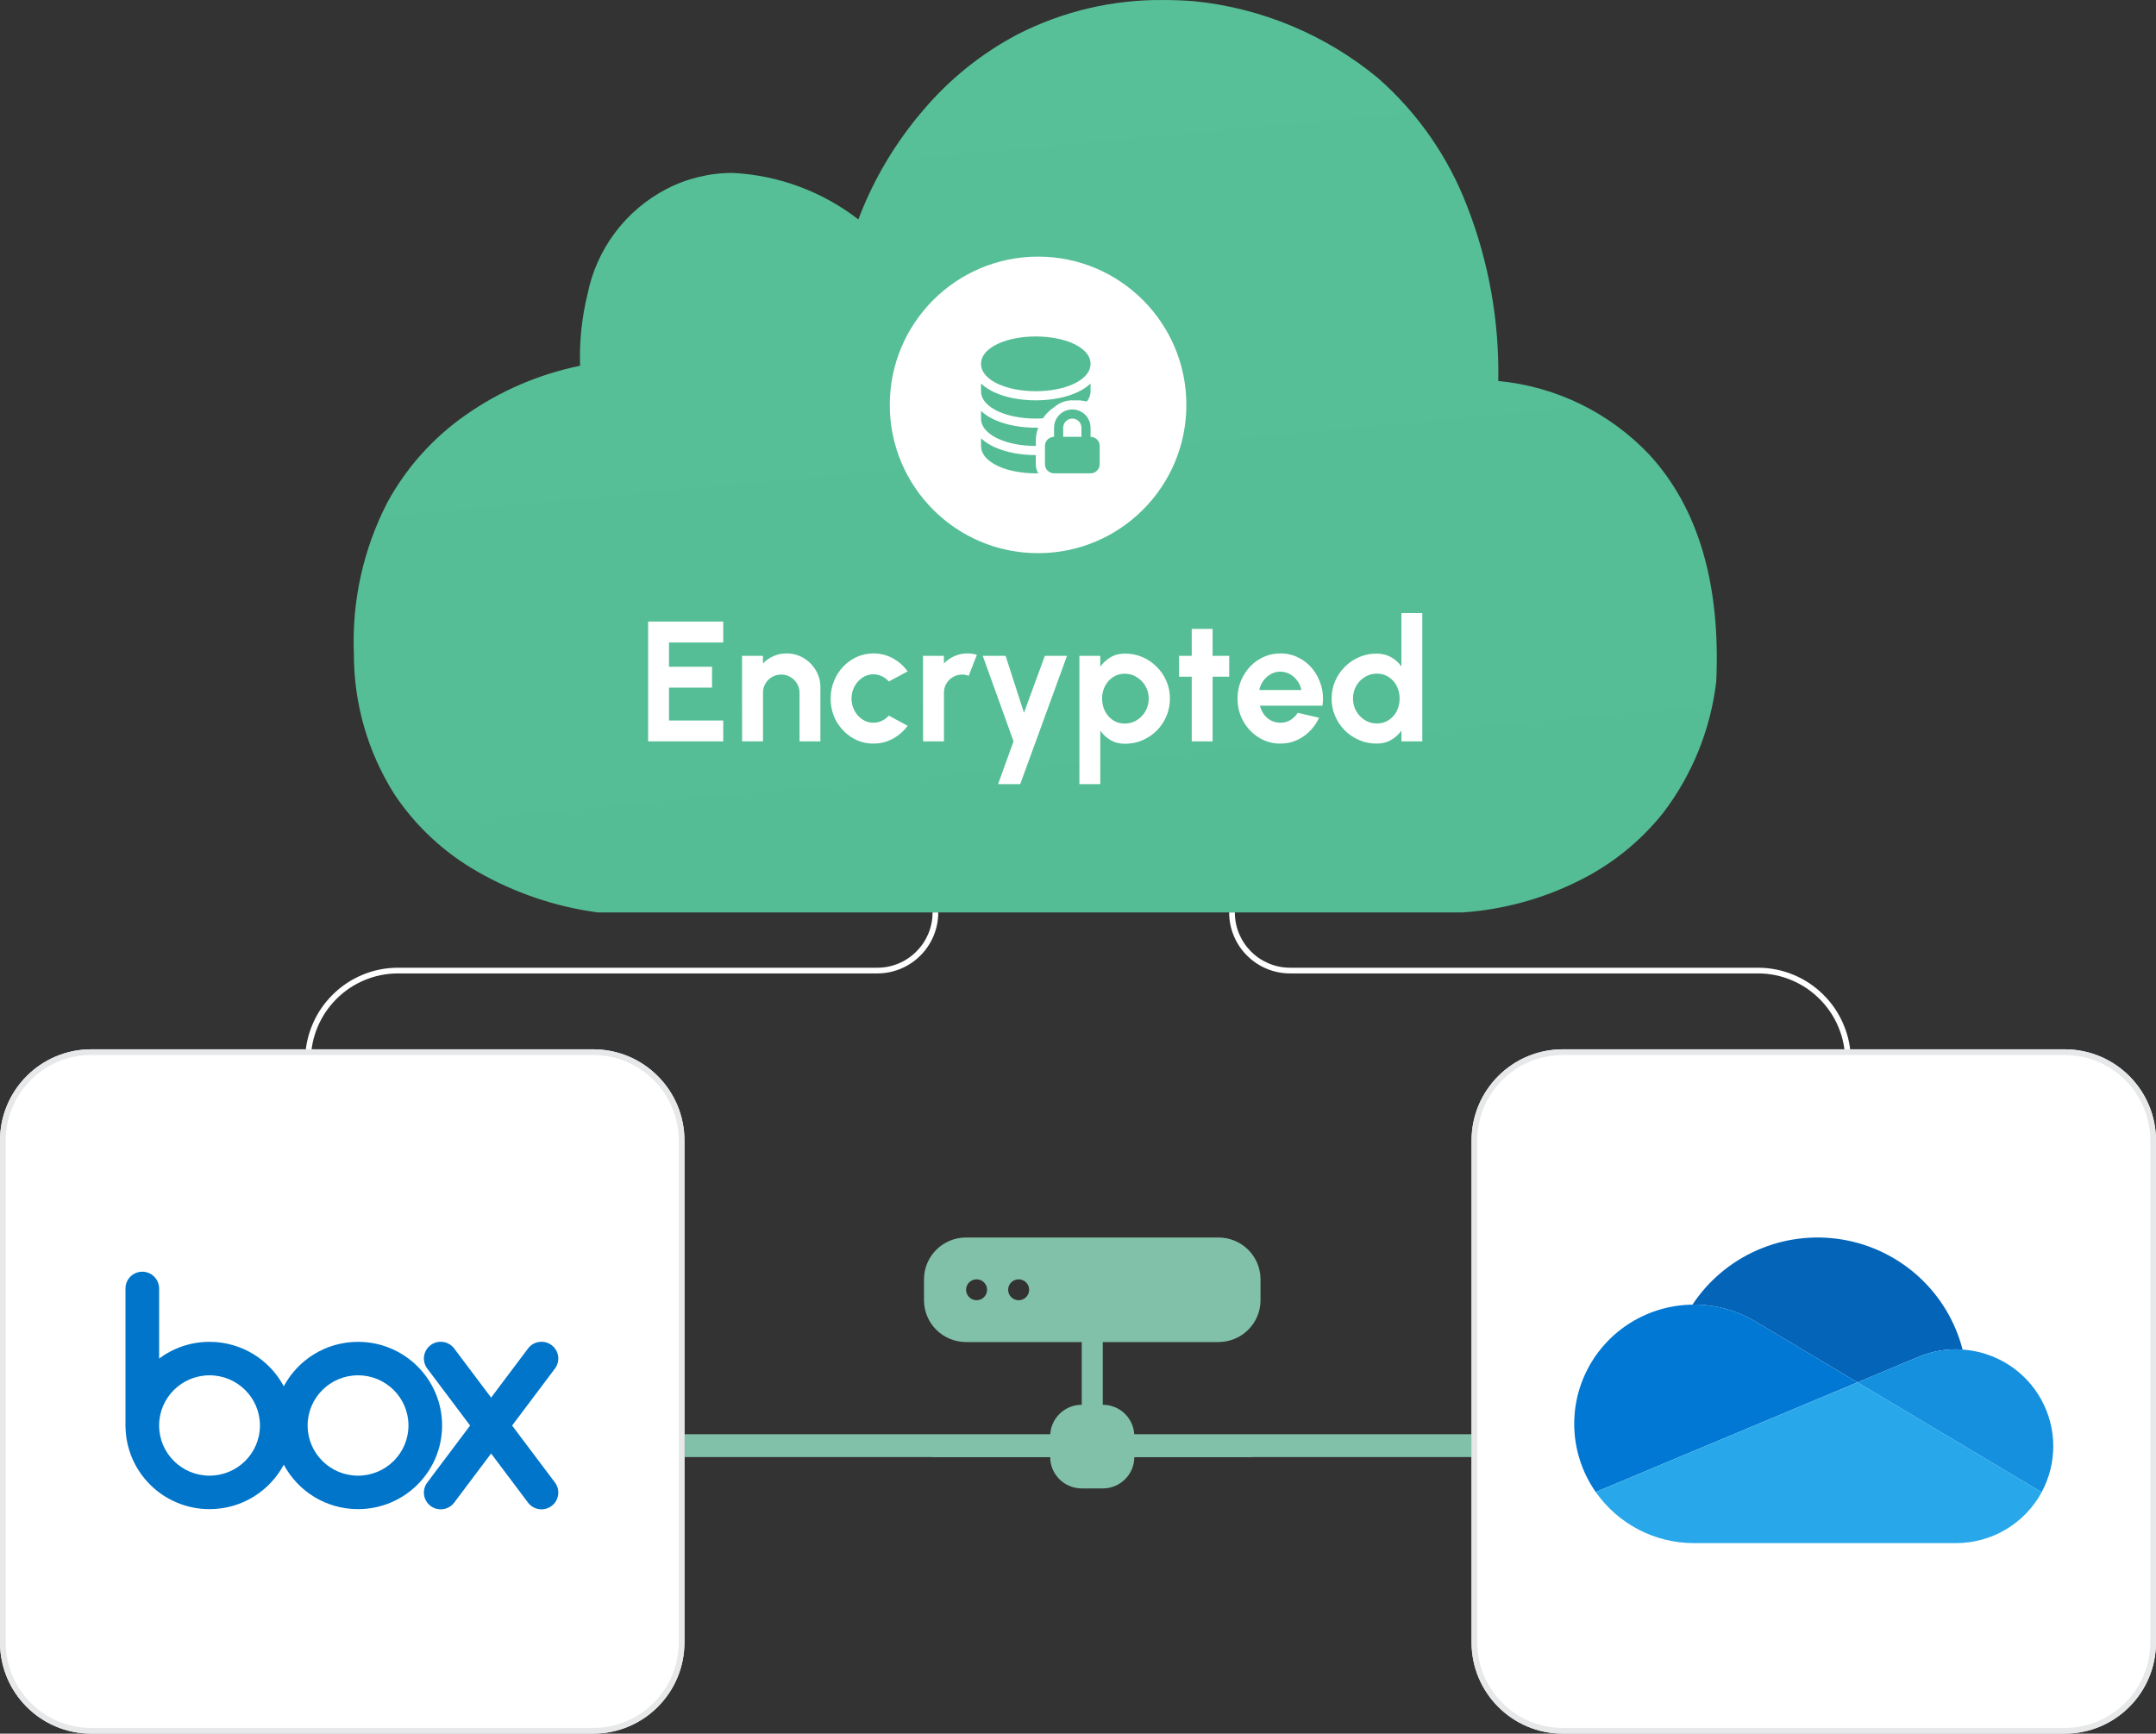 <svg width="378" height="304" viewBox="0 0 378 304" fill="none" xmlns="http://www.w3.org/2000/svg">
<rect x="0" y="0" width="378" height="304" fill="#333333" stroke="none"/>
<path d="M169.375 217C167.419 217 165.543 217.773 164.16 219.148C162.777 220.523 162 222.388 162 224.333V228C162 229.945 162.777 231.81 164.16 233.185C165.543 234.561 167.419 235.333 169.375 235.333H189.656V246.333C188.189 246.333 186.782 246.913 185.745 247.944C184.708 248.976 184.125 250.375 184.125 251.833H163.844C163.355 251.833 162.886 252.026 162.54 252.37C162.194 252.714 162 253.18 162 253.667C162 254.153 162.194 254.619 162.54 254.963C162.886 255.307 163.355 255.5 163.844 255.5H184.125C184.125 256.959 184.708 258.358 185.745 259.389C186.782 260.421 188.189 261 189.656 261H193.344C194.811 261 196.218 260.421 197.255 259.389C198.292 258.358 198.875 256.959 198.875 255.5H219.156C219.645 255.5 220.114 255.307 220.46 254.963C220.806 254.619 221 254.153 221 253.667C221 253.18 220.806 252.714 220.46 252.37C220.114 252.026 219.645 251.833 219.156 251.833H198.875C198.875 250.375 198.292 248.976 197.255 247.944C196.218 246.913 194.811 246.333 193.344 246.333V235.333H213.625C215.581 235.333 217.457 234.561 218.84 233.185C220.223 231.81 221 229.945 221 228V224.333C221 222.388 220.223 220.523 218.84 219.148C217.457 217.773 215.581 217 213.625 217H169.375ZM171.219 228C170.73 228 170.261 227.807 169.915 227.463C169.569 227.119 169.375 226.653 169.375 226.167C169.375 225.68 169.569 225.214 169.915 224.87C170.261 224.526 170.73 224.333 171.219 224.333C171.708 224.333 172.177 224.526 172.522 224.87C172.868 225.214 173.062 225.68 173.062 226.167C173.062 226.653 172.868 227.119 172.522 227.463C172.177 227.807 171.708 228 171.219 228ZM178.594 228C178.105 228 177.636 227.807 177.29 227.463C176.944 227.119 176.75 226.653 176.75 226.167C176.75 225.68 176.944 225.214 177.29 224.87C177.636 224.526 178.105 224.333 178.594 224.333C179.083 224.333 179.552 224.526 179.897 224.87C180.243 225.214 180.438 225.68 180.438 226.167C180.438 226.653 180.243 227.119 179.897 227.463C179.552 227.807 179.083 228 178.594 228Z" fill="#82C1A9"/>
<path d="M120 251.5L258 251.5V255.5H120V251.5Z" fill="#82C1A9"/>
<path d="M256.414 160H104.824C97.407 159.008 90.253 156.586 83.759 152.869C77.875 149.531 72.859 144.856 69.114 139.223C64.477 131.864 62.026 123.339 62.044 114.642C61.668 105.437 63.691 96.292 67.913 88.105C71.227 82.02 75.907 76.787 81.584 72.816C87.62 68.565 94.471 65.611 101.704 64.138V64.113C101.56 59.898 101.999 55.685 103.008 51.591C103.787 47.678 105.433 43.99 107.826 40.799C110.219 37.608 113.298 34.994 116.836 33.152C120.44 31.28 124.443 30.31 128.503 30.325C136.497 30.737 144.174 33.584 150.503 38.484V38.443C153.162 31.424 157.03 24.925 161.932 19.243C166.535 13.819 172.134 9.329 178.427 6.015C186.358 1.965 195.154 -0.098 204.058 0.004C205.795 0.004 207.593 0.074 209.386 0.215C221.221 1.417 232.432 6.107 241.597 13.69C248.573 19.82 253.948 27.561 257.254 36.24C261.037 45.978 262.881 56.362 262.683 66.808C272.821 67.765 282.262 72.385 289.238 79.804C297.764 89.122 301.688 102.48 300.9 119.518C299.918 127.862 296.72 135.791 291.638 142.482C287.593 147.578 282.454 151.701 276.602 154.546C270.295 157.667 263.436 159.52 256.414 160Z" fill="url(#paint0_linear_325_1720)"/>
<path d="M53.5 186C53.5 183.789 53.927 181.673 54.782 179.652C55.607 177.701 56.772 175.973 58.277 174.468C59.781 172.964 61.509 171.799 63.46 170.974C65.48 170.119 67.596 169.692 69.808 169.692H153.808C155.123 169.692 156.38 169.438 157.58 168.931C158.74 168.44 159.767 167.748 160.661 166.853C161.556 165.959 162.248 164.932 162.739 163.773C163.246 162.573 163.5 161.315 163.5 160H164.5C164.5 161.45 164.22 162.837 163.66 164.162C163.119 165.441 162.355 166.574 161.368 167.56C160.382 168.547 159.249 169.311 157.97 169.852C156.645 170.412 155.258 170.692 153.808 170.692H69.808C67.731 170.692 65.745 171.093 63.85 171.895C62.019 172.67 60.397 173.763 58.984 175.175C57.571 176.588 56.477 178.211 55.703 180.042C54.901 181.937 54.5 183.923 54.5 186H53.5ZM324.5 186C324.5 183.789 324.073 181.673 323.218 179.652C322.393 177.701 321.228 175.973 319.723 174.468C318.219 172.964 316.491 171.799 314.54 170.974C312.52 170.119 310.404 169.692 308.192 169.692H226.192C224.877 169.692 223.62 169.438 222.42 168.931C221.26 168.44 220.233 167.748 219.339 166.853C218.444 165.959 217.752 164.932 217.261 163.773C216.754 162.573 216.5 161.315 216.5 160H215.5C215.5 161.45 215.78 162.837 216.34 164.162C216.881 165.441 217.645 166.574 218.632 167.56C219.618 168.547 220.751 169.311 222.03 169.852C223.355 170.412 224.742 170.692 226.192 170.692H308.192C310.269 170.692 312.255 171.093 314.15 171.895C315.981 172.67 317.603 173.763 319.016 175.175C320.429 176.588 321.523 178.211 322.297 180.042C323.099 181.937 323.5 183.923 323.5 186H324.5Z" fill="white"/>
<path d="M362 184H274C265.163 184 258 191.163 258 200V288C258 296.837 265.163 304 274 304H362C370.837 304 378 296.837 378 288V200C378 191.163 370.837 184 362 184Z" fill="white"/>
<path d="M308.032 231.884V231.882L325.665 242.401L336.173 237.996C338.308 237.077 340.61 236.605 342.937 236.608C343.325 236.608 343.708 236.626 344.089 236.65C342.826 231.744 340.16 227.309 336.413 223.884C332.667 220.459 328.003 218.191 322.987 217.357C317.971 216.523 312.819 217.158 308.159 219.184C303.498 221.211 299.529 224.542 296.734 228.774L297.002 228.766C300.899 228.761 304.719 229.841 308.032 231.884V231.884Z" fill="#0364B8"/>
<path d="M308.028 231.882C304.715 229.839 300.893 228.759 296.996 228.766L296.728 228.773C292.914 228.821 289.186 229.903 285.943 231.902C282.699 233.901 280.065 236.743 278.321 240.121C276.578 243.5 275.792 247.287 276.047 251.077C276.303 254.867 277.59 258.516 279.772 261.632L295.316 255.116L302.23 252.219L317.619 245.768L325.657 242.401L308.028 231.882Z" fill="#0078D4"/>
<path d="M344.08 236.65C343.696 236.623 343.312 236.609 342.928 236.608C340.602 236.606 338.301 237.079 336.166 237.999L325.656 242.401L328.704 244.218L338.691 250.175L343.048 252.773L357.95 261.661C359.304 259.158 360.005 256.357 359.99 253.514C359.975 250.671 359.245 247.877 357.864 245.388C356.484 242.899 354.499 240.795 352.091 239.269C349.683 237.742 346.928 236.842 344.08 236.65V236.65Z" fill="#1490DF"/>
<path d="M343.058 252.774L338.701 250.175L328.714 244.215L325.669 242.401L317.629 245.768L302.239 252.219L295.323 255.116L279.773 261.633C281.706 264.4 284.283 266.66 287.283 268.22C290.283 269.78 293.618 270.593 297.003 270.591H342.938C346.018 270.592 349.041 269.763 351.686 268.19C354.331 266.618 356.499 264.362 357.959 261.661L343.058 252.774Z" fill="#28A8EA"/>
<path d="M362 184.5H274C265.44 184.5 258.5 191.44 258.5 200V288C258.5 296.56 265.44 303.5 274 303.5H362C370.56 303.5 377.5 296.56 377.5 288V200C377.5 191.44 370.56 184.5 362 184.5Z" stroke="#E6E8E9"/>
<path d="M104 184H16C7.163 184 0 191.163 0 200V288C0 296.837 7.163 304 16 304H104C112.837 304 120 296.837 120 288V200C120 191.163 112.837 184 104 184Z" fill="white"/>
<path d="M62.773 235.297C57.131 235.297 52.231 238.455 49.755 243.09C47.279 238.454 42.379 235.297 36.737 235.297C33.42 235.297 30.36 236.388 27.898 238.229V225.873H27.896C27.862 224.281 26.556 223 24.948 223C23.34 223 22.035 224.281 22.001 225.873H22V250.208H22.006C22.137 258.196 28.68 264.633 36.737 264.633C42.379 264.633 47.279 261.475 49.755 256.839C52.231 261.475 57.131 264.633 62.773 264.633C70.912 264.633 77.51 258.065 77.51 249.965C77.51 241.864 70.912 235.297 62.773 235.297V235.297ZM36.737 258.763C31.855 258.763 27.897 254.824 27.897 249.965C27.897 245.106 31.855 241.167 36.737 241.167C41.619 241.167 45.576 245.106 45.576 249.965C45.576 254.824 41.619 258.763 36.737 258.763V258.763ZM62.773 258.763C57.891 258.763 53.934 254.824 53.934 249.965C53.934 245.105 57.892 241.167 62.773 241.167C67.655 241.167 71.613 245.105 71.613 249.965C71.613 254.824 67.655 258.763 62.773 258.763Z" fill="#0075C9"/>
<path d="M97.332 260.016L89.785 249.975L97.332 239.934L97.331 239.933C98.264 238.639 97.994 236.835 96.708 235.873C95.422 234.913 93.606 235.157 92.618 236.409L92.617 236.409L86.103 245.075L79.589 236.409L79.588 236.41C78.6 235.157 76.784 234.913 75.498 235.874C74.212 236.836 73.941 238.64 74.875 239.933L74.874 239.934L82.421 249.975L74.874 260.016L74.875 260.017C73.941 261.311 74.212 263.115 75.498 264.076C76.784 265.038 78.6 264.794 79.588 263.541L79.589 263.542L86.103 254.875L92.617 263.542L92.618 263.542C93.606 264.794 95.422 265.038 96.708 264.077C97.994 263.116 98.264 261.311 97.331 260.018L97.332 260.016V260.016Z" fill="#0075C9"/>
<path d="M104 184.5H16C7.44 184.5 0.5 191.44 0.5 200V288C0.5 296.56 7.44 303.5 16 303.5H104C112.56 303.5 119.5 296.56 119.5 288V200C119.5 191.44 112.56 184.5 104 184.5Z" stroke="#E6E8E9"/>
<path d="M113.632 130V109H126.802V112.66H117.292V116.92H124.837V120.58H117.292V126.34H126.802V130H113.632ZM143.837 120.52V130H140.177V121.48C140.177 120.89 140.032 120.355 139.742 119.875C139.452 119.385 139.062 119 138.572 118.72C138.092 118.43 137.557 118.285 136.967 118.285C136.377 118.285 135.837 118.43 135.347 118.72C134.867 119 134.482 119.385 134.192 119.875C133.912 120.355 133.772 120.89 133.772 121.48V130H130.112L130.097 115H133.757L133.772 116.335C134.282 115.795 134.892 115.37 135.602 115.06C136.312 114.74 137.077 114.58 137.897 114.58C138.987 114.58 139.982 114.85 140.882 115.39C141.782 115.92 142.497 116.635 143.027 117.535C143.567 118.425 143.837 119.42 143.837 120.52ZM155.832 125.485L159.132 127.27C158.442 128.21 157.577 128.965 156.537 129.535C155.497 130.105 154.362 130.39 153.132 130.39C151.752 130.39 150.492 130.035 149.352 129.325C148.222 128.615 147.317 127.665 146.637 126.475C145.967 125.275 145.632 123.95 145.632 122.5C145.632 121.4 145.827 120.375 146.217 119.425C146.607 118.465 147.142 117.625 147.822 116.905C148.512 116.175 149.312 115.605 150.222 115.195C151.132 114.785 152.102 114.58 153.132 114.58C154.362 114.58 155.497 114.865 156.537 115.435C157.577 116.005 158.442 116.77 159.132 117.73L155.832 119.5C155.482 119.1 155.067 118.79 154.587 118.57C154.117 118.35 153.632 118.24 153.132 118.24C152.412 118.24 151.762 118.44 151.182 118.84C150.602 119.23 150.142 119.75 149.802 120.4C149.462 121.04 149.292 121.74 149.292 122.5C149.292 123.25 149.462 123.95 149.802 124.6C150.142 125.24 150.602 125.755 151.182 126.145C151.762 126.535 152.412 126.73 153.132 126.73C153.652 126.73 154.147 126.62 154.617 126.4C155.087 126.17 155.492 125.865 155.832 125.485ZM161.84 130L161.825 115H165.485L165.5 116.335C166.01 115.795 166.62 115.37 167.33 115.06C168.04 114.74 168.805 114.58 169.625 114.58C170.175 114.58 170.725 114.66 171.275 114.82L169.835 118.51C169.455 118.36 169.075 118.285 168.695 118.285C168.105 118.285 167.565 118.43 167.075 118.72C166.595 119 166.21 119.385 165.92 119.875C165.64 120.355 165.5 120.89 165.5 121.48V130H161.84ZM183.19 115H187.075L178.87 137.5H174.985L177.7 130L172.3 115H176.305L179.53 124.99L183.19 115ZM192.907 137.5H189.247V115H192.907V116.905C193.397 116.225 193.997 115.675 194.707 115.255C195.427 114.825 196.267 114.61 197.227 114.61C198.327 114.61 199.352 114.815 200.302 115.225C201.252 115.635 202.087 116.205 202.807 116.935C203.537 117.655 204.102 118.49 204.502 119.44C204.912 120.39 205.117 121.41 205.117 122.5C205.117 123.59 204.912 124.615 204.502 125.575C204.102 126.535 203.537 127.38 202.807 128.11C202.087 128.83 201.252 129.395 200.302 129.805C199.352 130.215 198.327 130.42 197.227 130.42C196.267 130.42 195.427 130.21 194.707 129.79C193.997 129.36 193.397 128.805 192.907 128.125V137.5ZM197.182 118.135C196.422 118.135 195.742 118.335 195.142 118.735C194.542 119.125 194.072 119.65 193.732 120.31C193.392 120.97 193.222 121.7 193.222 122.5C193.222 123.3 193.392 124.035 193.732 124.705C194.072 125.365 194.542 125.895 195.142 126.295C195.742 126.685 196.422 126.88 197.182 126.88C197.952 126.88 198.657 126.685 199.297 126.295C199.937 125.905 200.447 125.38 200.827 124.72C201.207 124.05 201.397 123.31 201.397 122.5C201.397 121.7 201.207 120.97 200.827 120.31C200.447 119.65 199.937 119.125 199.297 118.735C198.667 118.335 197.962 118.135 197.182 118.135ZM215.51 118.66H212.6V130H208.94V118.66H206.72V115H208.94V110.29H212.6V115H215.51V118.66ZM224.47 130.39C223.09 130.39 221.83 130.035 220.69 129.325C219.56 128.615 218.655 127.66 217.975 126.46C217.305 125.26 216.97 123.935 216.97 122.485C216.97 121.395 217.165 120.375 217.555 119.425C217.945 118.465 218.48 117.625 219.16 116.905C219.85 116.175 220.65 115.605 221.56 115.195C222.47 114.785 223.44 114.58 224.47 114.58C225.64 114.58 226.71 114.83 227.68 115.33C228.66 115.82 229.49 116.495 230.17 117.355C230.85 118.215 231.345 119.195 231.655 120.295C231.965 121.395 232.035 122.545 231.865 123.745H220.9C221.04 124.305 221.27 124.81 221.59 125.26C221.91 125.7 222.315 126.055 222.805 126.325C223.295 126.585 223.85 126.72 224.47 126.73C225.11 126.74 225.69 126.59 226.21 126.28C226.74 125.96 227.18 125.53 227.53 124.99L231.265 125.86C230.655 127.19 229.745 128.28 228.535 129.13C227.325 129.97 225.97 130.39 224.47 130.39ZM220.78 121H228.16C228.05 120.4 227.815 119.86 227.455 119.38C227.105 118.89 226.67 118.5 226.15 118.21C225.63 117.92 225.07 117.775 224.47 117.775C223.87 117.775 223.315 117.92 222.805 118.21C222.295 118.49 221.86 118.875 221.5 119.365C221.15 119.845 220.91 120.39 220.78 121ZM245.704 107.5H249.364V130H245.704V128.125C245.224 128.795 244.619 129.34 243.889 129.76C243.159 130.18 242.314 130.39 241.354 130.39C240.264 130.39 239.244 130.185 238.294 129.775C237.344 129.365 236.504 128.8 235.774 128.08C235.054 127.35 234.489 126.51 234.079 125.56C233.669 124.61 233.464 123.59 233.464 122.5C233.464 121.41 233.669 120.39 234.079 119.44C234.489 118.49 235.054 117.655 235.774 116.935C236.504 116.205 237.344 115.635 238.294 115.225C239.244 114.815 240.264 114.61 241.354 114.61C242.314 114.61 243.159 114.82 243.889 115.24C244.619 115.65 245.224 116.195 245.704 116.875V107.5ZM241.399 126.865C242.179 126.865 242.869 126.67 243.469 126.28C244.069 125.89 244.539 125.365 244.879 124.705C245.219 124.035 245.389 123.3 245.389 122.5C245.389 121.69 245.219 120.955 244.879 120.295C244.539 119.625 244.064 119.095 243.454 118.705C242.854 118.315 242.169 118.12 241.399 118.12C240.629 118.12 239.924 118.32 239.284 118.72C238.654 119.11 238.149 119.635 237.769 120.295C237.399 120.955 237.214 121.69 237.214 122.5C237.214 123.31 237.404 124.045 237.784 124.705C238.164 125.365 238.669 125.89 239.299 126.28C239.939 126.67 240.639 126.865 241.399 126.865Z" fill="white"/>
<circle cx="182" cy="71" r="26" fill="white"/>
<path d="M181.6 59C179.083 59 176.765 59.462 175.046 60.243C173.4 60.992 172 62.189 172 63.8C172 65.411 173.4 66.608 175.046 67.357C176.765 68.138 179.083 68.6 181.6 68.6C184.117 68.6 186.435 68.138 188.154 67.357C189.8 66.608 191.2 65.411 191.2 63.8C191.2 62.189 189.8 60.992 188.154 60.243C186.435 59.462 184.117 59 181.6 59Z" fill="#54BD95"/>
<path d="M175.046 72.157C173.4 71.408 172 70.211 172 68.6V67.258C172.731 67.949 173.606 68.459 174.384 68.813C176.355 69.709 178.909 70.2 181.6 70.2C184.291 70.2 186.845 69.709 188.816 68.813C189.594 68.461 190.469 67.949 191.2 67.258V68.6C191.2 69.278 190.952 69.883 190.542 70.413C189.829 70.235 189.093 70.168 188.36 70.213C187.726 70.164 187.088 70.242 186.484 70.443C185.881 70.644 185.323 70.963 184.845 71.382C184.053 71.904 183.371 72.577 182.838 73.362C182.426 73.387 182.013 73.4 181.6 73.4C179.083 73.4 176.765 72.938 175.046 72.157ZM181.6 79.8C178.909 79.8 176.355 79.309 174.384 78.413C173.606 78.061 172.731 77.549 172 76.858V78.2C172 79.811 173.4 81.008 175.046 81.757C176.765 82.538 179.083 83 181.6 83C181.744 83 181.885 83 182.026 82.995C181.746 82.51 181.599 81.96 181.6 81.4V79.8ZM181.6 77.4C181.6 77.56 181.605 77.722 181.616 77.88C181.605 77.986 181.6 78.093 181.6 78.2C179.083 78.2 176.765 77.738 175.046 76.957C173.4 76.208 172 75.011 172 73.4V72.058C172.731 72.749 173.606 73.259 174.384 73.613C176.355 74.509 178.909 75 181.6 75C181.738 75 181.875 75 182.011 74.997C181.739 75.769 181.599 76.581 181.6 77.4Z" fill="#54BD95"/>
<path d="M183.203 78.2C183.203 77.776 183.372 77.369 183.672 77.069C183.972 76.769 184.379 76.6 184.803 76.6V75C184.803 74.151 185.14 73.337 185.74 72.737C186.34 72.137 187.154 71.8 188.003 71.8C188.852 71.8 189.666 72.137 190.266 72.737C190.866 73.337 191.203 74.151 191.203 75V76.6C191.627 76.6 192.034 76.769 192.334 77.069C192.635 77.369 192.803 77.776 192.803 78.2V81.4C192.803 81.824 192.635 82.231 192.334 82.531C192.034 82.832 191.627 83 191.203 83H184.803C184.379 83 183.972 82.832 183.672 82.531C183.372 82.231 183.203 81.824 183.203 81.4V78.2ZM188.003 73.4C187.579 73.4 187.172 73.569 186.872 73.869C186.572 74.169 186.403 74.576 186.403 75V76.6H189.603V75C189.603 74.576 189.435 74.169 189.134 73.869C188.834 73.569 188.427 73.4 188.003 73.4Z" fill="#54BD95"/>
<defs>
<linearGradient id="paint0_linear_325_1720" x1="166.921" y1="4.41245e-07" x2="181.746" y2="161.643" gradientUnits="userSpaceOnUse">
<stop stop-color="#57C098"/>
<stop offset="1" stop-color="#54BD95"/>
</linearGradient>
</defs>
</svg>
